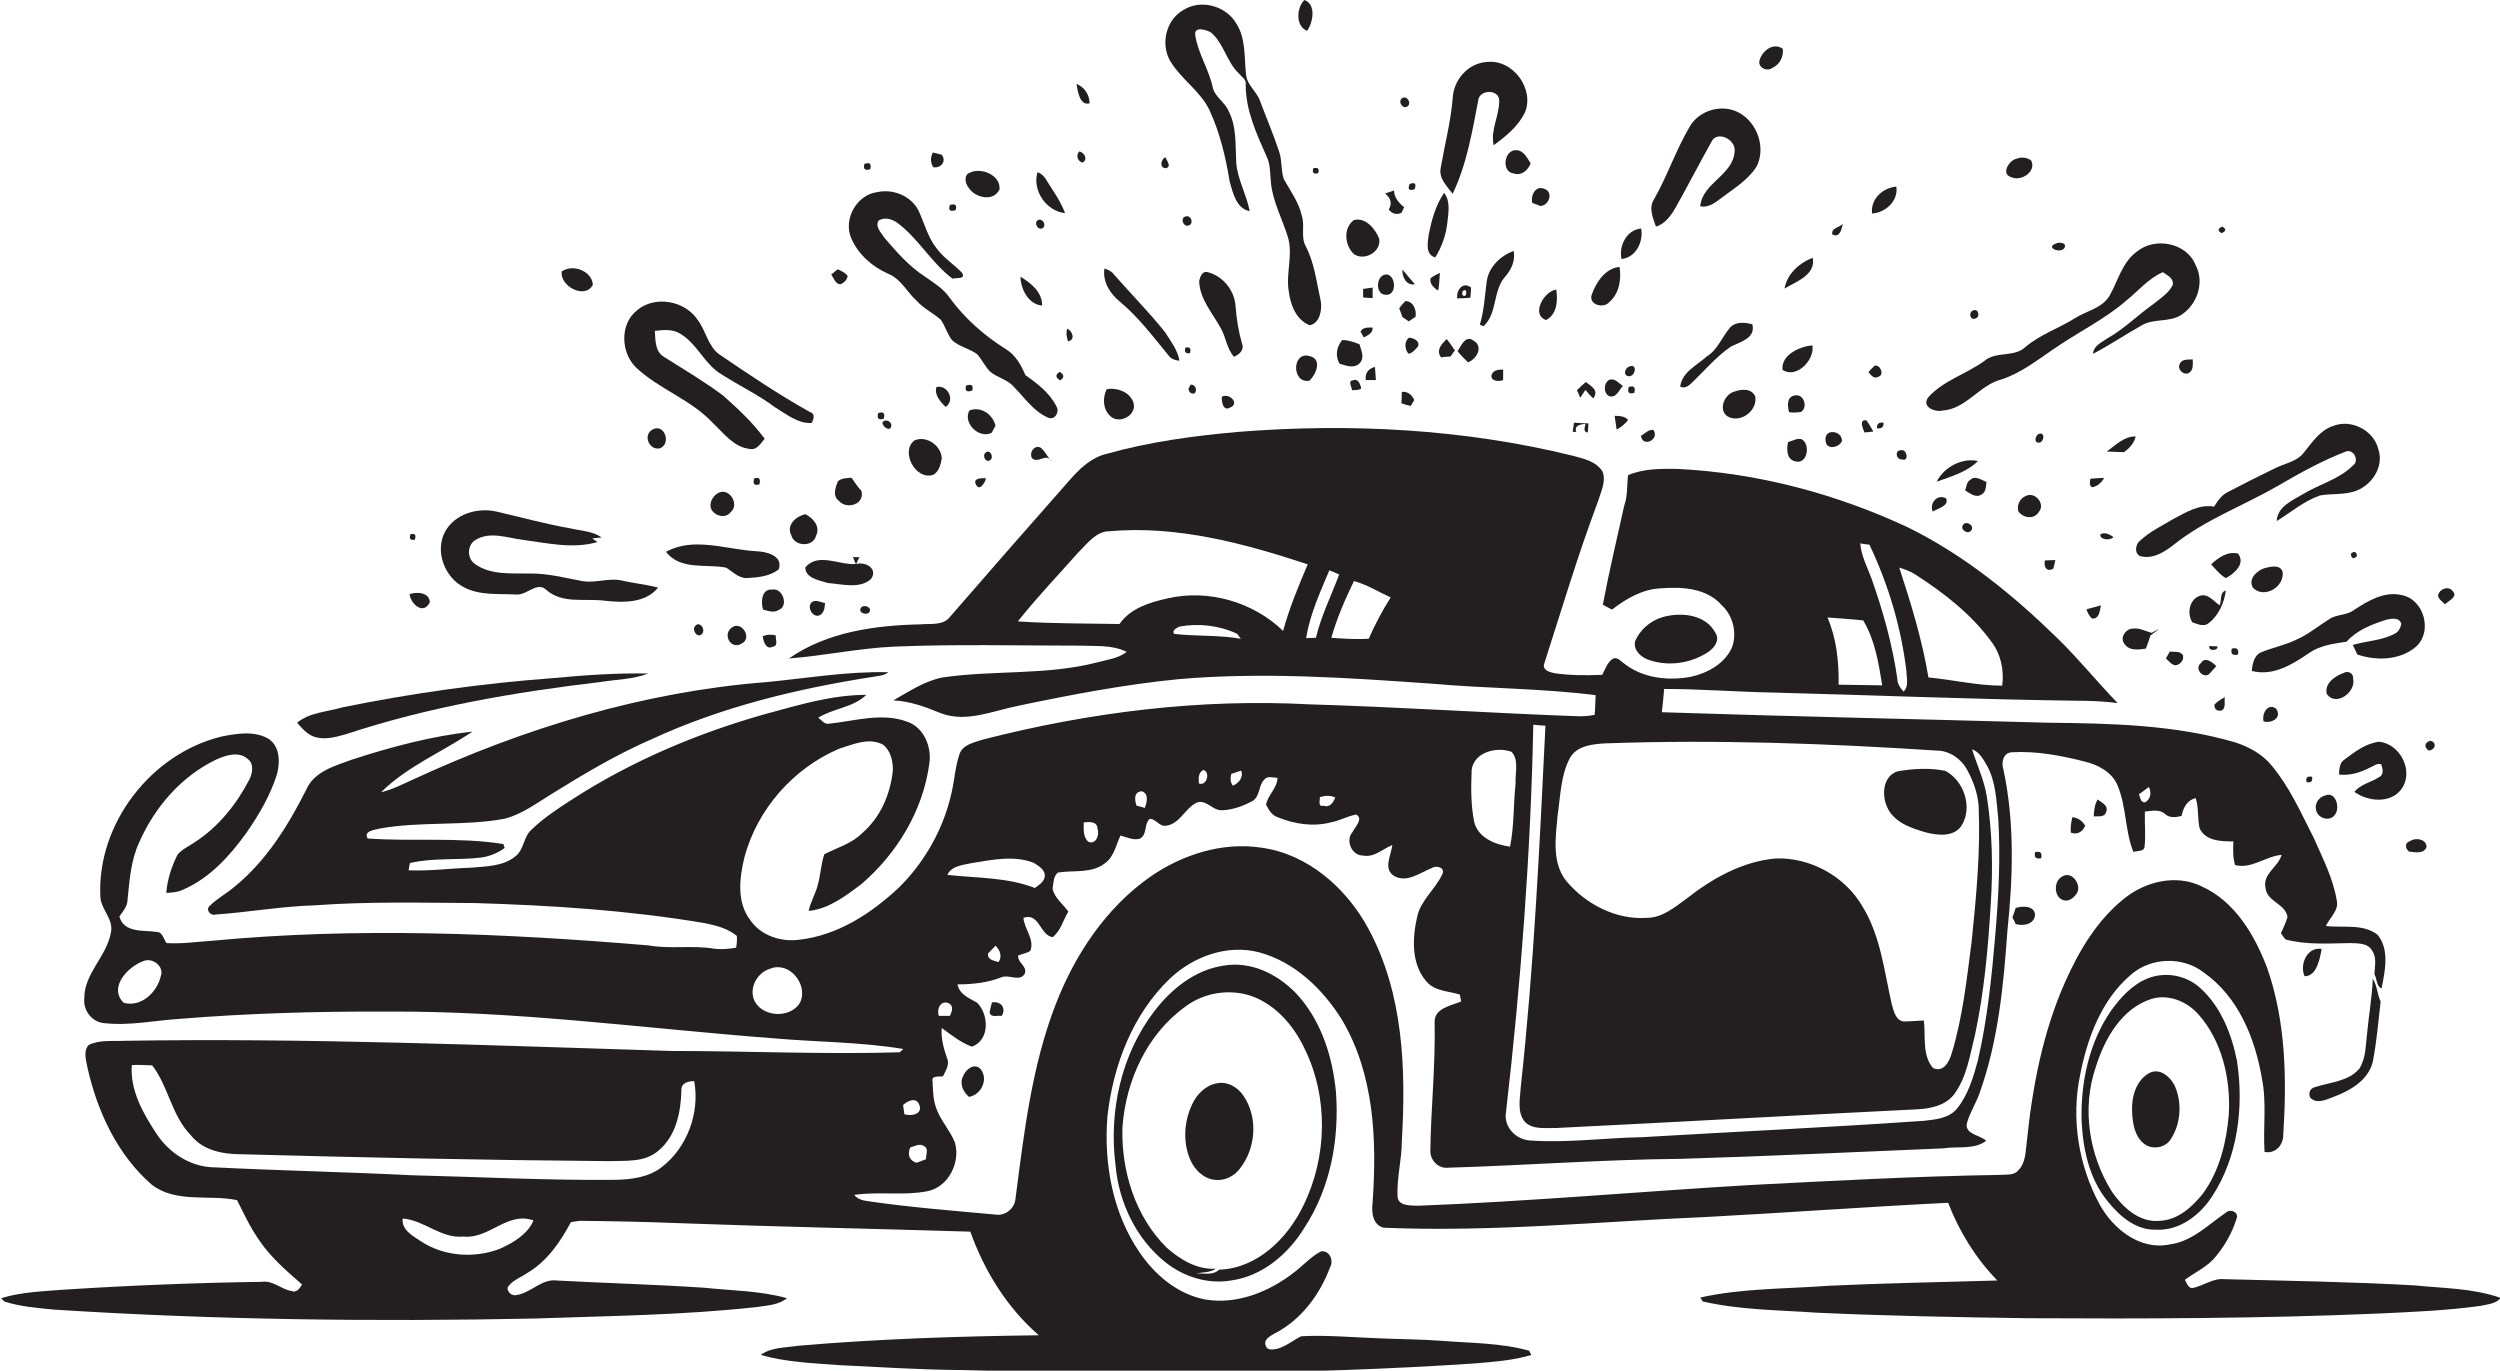 <?xml version="1.0" encoding="utf-8"?>
<!-- Generator: Adobe Illustrator 19.2.0, SVG Export Plug-In . SVG Version: 6.00 Build 0)  -->
<svg version="1.1" id="Layer_1" xmlns="http://www.w3.org/2000/svg" xmlns:xlink="http://www.w3.org/1999/xlink" x="0px" y="0px"
	 viewBox="0 0 762.4 418" enable-background="new 0 0 762.4 418" xml:space="preserve">
<g>
	<path fill="#231F20" d="M398.6,9.4c1.9-2.6,2.8-8.1-0.8-9.4C395.4,2.3,395,8,398.6,9.4z"/>
	<path fill="#231F20" d="M368.8,33.5c3.2,6.9,5,14.4,6.2,21.9c1,3.4,2,8.2,6.1,9c-0.9-5-3.7-9.6-4.1-14.8c-0.3-5.3,0.2-11-2.4-15.9
		c-1.2-2.7-4.2-4.2-4.8-7.2c-1.2-5.5-4.5-10.3-5.3-15.8c-0.4-2.8,3.4-1.6,4.8-0.8c3.9,3.3,4.8,9,8.5,12.5c0.8,1,2.3,1.8,2.1,3.3
		c-0.1,7.8,3.3,15.1,6.4,22.1c1.2,2.5,1,5.4,1.3,8.1c0.6,5.6,3.3,10.6,5,15.9c1.9,5.5-0.5,11.3,0.4,16.9c0.5,4.2,2.2,8.8,6.4,10.5
		c3.1-0.6,3.8-4.7,3.4-7.3c-1.3-5.7-1.9-11.6-4.6-16.8c-1.6-2.9-0.2-6.3-1.2-9.3c-0.9-4.1-3.5-7.6-5.5-11.2
		c-0.9-2.7-0.5-5.7-1.4-8.3c-1.7-5.2-3.9-10.3-5.8-15.4c-1-3-4-4.9-4.3-8.1c-0.6-5.2,0-10.9-2.9-15.5c-3.1-5.5-10.9-7.7-16.3-4.2
		c-5.2,3-6.9,10.2-4,15.4C360.1,24.1,366,27.7,368.8,33.5z"/>
	<path fill="#231F20" d="M540.5,20.7c2.3-1,3.4-3.4,3.2-5.8c-3-2.2-6.6,0.8-7.2,3.9C536.4,20.8,538.9,21.9,540.5,20.7z"/>
	<path fill="#231F20" d="M450.9,30.1c0.9-2.9,6.4-2.8,6.3,0.7c0,4.6-2.7,8.8-1.7,13.5c3.7-2.7,7.4-5.7,9.5-9.9
		c3.1-7.2-3.6-16.4-11.5-15.5c-5.8,0.3-10.3,5.5-10.5,11.2c-0.6,7.1-2.4,13.9-3.6,20.9c-0.8,3.3,1.8,5.7,3.6,8.1
		C447.4,49.9,449,39.9,450.9,30.1z"/>
	<path fill="#231F20" d="M332.3,31.5c-0.1-2.6-1.5-4.9-4-5.9C328.6,27.7,329.3,32.4,332.3,31.5z"/>
	<path fill="#231F20" d="M429.3,32.4c1.3-1.1-0.4-3.5-1.8-2.4C426.2,31.1,427.9,33.5,429.3,32.4z"/>
	<path fill="#231F20" d="M511,63.3c3.7-6.6,7.2-13.4,10.9-20c1.6-3.6,7.3-0.9,7.1,2.6c-0.2,7.5-9.8,9.7-10.5,17c2.8,0.6,5-1.5,7.1-3
		c3.6-2.7,7.6-5.2,10.1-9.1c2.9-5.8,0.2-13.5-5.5-16.5c-5.1-2.7-12-0.7-14.9,4.3c-4.2,7.1-6.8,15-10.9,22.2
		c-1.7,2.6-0.3,5.7,0.6,8.3C507.8,68.3,509.6,65.7,511,63.3z"/>
	<path fill="#231F20" d="M466.8,49.8c-1.1-1.6-2.1-3.9-4.3-4c-3.8-0.3-4.8,6.6-0.9,7.1C464,53.7,466,51.9,466.8,49.8z"/>
	<path fill="#231F20" d="M287.2,47.2c-0.7-0.2-2-0.5-2.7-0.7c-0.8,1.5-0.8,3,0.1,4.5C286.8,51.4,288.8,49.3,287.2,47.2z"/>
	<path fill="#231F20" d="M613.3,54c3,1.5,7.9-1.7,6.1-5.1c-1.3-0.9-3-1.1-4.4-0.5C612.7,48.8,610.1,53.1,613.3,54z"/>
	<path fill="#231F20" d="M355.5,51.3c2-0.4,0.2-2.4-0.1-3.4C354,48.7,353.5,51.2,355.5,51.3z"/>
	<path fill="#231F20" d="M304.8,57.8c0.5-4.4-5.7-6.9-9.1-5.1c-1.8,0.6-1.4,3.2-0.4,4.4C297.2,60.3,302.9,61.7,304.8,57.8z"/>
	<path fill="#231F20" d="M324.8,65c-1.4-3.8-3.8-7-5.9-10.4c-0.6-1-1.4-1.7-2.5-2.1C314.7,58.1,319.1,64.4,324.8,65z"/>
	<path fill="#231F20" d="M469.6,62.8c2.7,0.1,4.3-4.2,1.4-5.2c-2.7-1.2-4.3,2-3.7,4.3C467.9,62.1,469.1,62.5,469.6,62.8z"/>
	<path fill="#231F20" d="M578.3,56.9c-4.2,0.4-7.9,3.8-7.4,8.2C575,64.9,579,61.2,578.3,56.9z"/>
	<path fill="#231F20" d="M423.5,63.9c1,1.3,2.4,1.7,3.9,1c0.2-0.4,0.6-1.3,0.8-1.7c-1.6-1.3-3-2.9-3.1-5.1c-0.9,0.3-1.8,0.6-2.7,0.9
		C424,60.3,424.7,62,423.5,63.9z"/>
	<path fill="#231F20" d="M270.9,83.5c3.9,1.6,5.7,5.6,8.7,8.3c2.1,2.3,5,3.7,7.3,5.7c1.4,2,2,4.5,3.5,6.3c2.2,2,5.4,2.5,7.7,4.3
		c1.4,1.7,2.3,3.6,3.8,5.2c2.2,1.9,5.4,2.4,7.3,4.7c3.3,3.3,6,7.5,10.5,9.4c2,0.8,3.5-1.8,2.5-3.4c-2-4.1-5.8-7-9.5-9.6
		c-1.3-3.1-3-6.1-5.9-7.9c-6.6-4.1-12.6-9.4-17.2-15.7c-1.9-2.8-4.9-4.6-7.6-6.5c-4.8-3.1-8.6-7.5-12.3-11.8
		c-0.9-1.5-2.9-3.3-1.8-5.2c2-1.3,4.5-0.4,6.2,1c6.2,4.8,10.1,12,16.4,16.7c1.1-0.4,4.1,0.3,2.9-1.8c-2.5-2.6-5.6-4.5-7.8-7.5
		c-2.7-3.4-3.7-7.7-5.5-11.5c-2.3-4.5-7.8-6.7-12.6-5.6c-6.3,0.8-10.4,8.3-7.9,14.1C261.8,77.7,266.1,81.4,270.9,83.5z"/>
	<path fill="#231F20" d="M437.7,78.5c2-3.2,3.3-6.9,3.7-10.7c0.3-3,1-6.4-1-9c-2.6,3.8-3.8,8.3-4.7,12.7
		C435.4,74.1,434.6,77.6,437.7,78.5z"/>
	<path fill="#231F20" d="M291.4,64.1c0.5-1.5,0-2.1-1.7-1.6C289.1,64.1,289.7,64.6,291.4,64.1z"/>
	<path fill="#231F20" d="M316.4,67.2c-1.2,1,0.3,3.3,1.7,2.3C319.2,68.4,317.7,66.3,316.4,67.2z"/>
	<path fill="#231F20" d="M420.6,72.8c-1.2-3-4.1-6.6-7.7-5.7c-3.4,2.5-2.8,7.8,0,10.4C416.1,79.7,421.3,76.8,420.6,72.8z"/>
	<path fill="#231F20" d="M562,68.3c-1,1-3.7,1.3-3.2,3.2C561.1,72.7,561.6,69.8,562,68.3z"/>
	<path fill="#231F20" d="M500.5,69.7c-4.4,0.3-6.9,5.3-6,9.3C498.9,78.5,501.2,73.8,500.5,69.7z"/>
	<path fill="#231F20" d="M592.4,125.2c7.3-0.5,11.2-7.8,18-9.5c5.8-1.9,10.8-5.8,15.8-9.2c7.3-5.1,15.5-9,22.2-14.8
		c3.7-3,6.8-6.8,11.2-8.7c1.3,1,3.4,1.8,3,3.9c-1.3,2.6-3.8,4.1-6,5.9c-4.7,3.3-8.8,7.5-13.8,10.3c-1.8,1.3-4.4,2.3-4.5,4.8
		c5-2.6,9.7-5.8,14.7-8.6c3.7-2.3,8.4-0.9,12.1-3.2c4.9-3.1,7.3-9.9,4.5-15.2c-2.7-6.9-12.4-8.7-17.9-4.2c-4.6,3.3-5.8,9.1-8.5,13.7
		c-2.3,3.6-6.8,4.4-10.2,6.5c-5,3.2-10.7,5-15.3,8.9c-3.5,3.3-9,1.2-12.6,4.3c-5.5,4-12.4,5.9-17,11
		C585.8,124,590,125.8,592.4,125.2z"/>
	<path fill="#231F20" d="M461.6,76.5c-4,1.5-7.6,4.9-8.2,9.3c-0.6,4.4-0.8,8.9-2.1,13.2l1.1,0.5c4.3-3.9,2.8-10.8,6.6-15.1
		C460.9,82.2,462.2,79.5,461.6,76.5z"/>
	<path fill="#231F20" d="M552.8,78.6c-4.1,1.6-7.8,4.9-8.6,9.4C547.7,85.9,553.9,83.8,552.8,78.6z"/>
	<path fill="#231F20" d="M180.8,86.8c-0.3-4.2-6.2-6.4-9.5-4C170.7,87.4,178.6,91.4,180.8,86.8z"/>
	<path fill="#231F20" d="M256.4,86.7c1-0.5,1.9-1.3,2.1-2.5c-0.7-1.1-1.9-1.5-3-2.1c-0.7,0.5-1.3,1.1-2,1.6
		C254.3,84.9,254.8,86.7,256.4,86.7z"/>
	<path fill="#231F20" d="M341.4,91.9c5.7,4.7,10.1,10.6,14.8,16.3c0.8,1.2,2.1,1.7,3.5,1.8c-0.6-3.3-2.7-6-4.4-8.7
		c-4.9-6.1-10.4-11.7-15.6-17.6c-0.7-1-1.8-1.5-2.9-1.8C336.2,85.9,338.5,89.5,341.4,91.9z"/>
	<path fill="#231F20" d="M490.8,92.1c3-2.6,3.7-6.9,3.1-10.7c-4.4,0.4-7.2,4.8-8.5,8.5C484.4,93,489.1,94.2,490.8,92.1z"/>
	<path fill="#231F20" d="M378.8,104.9c-1.1-3.8-1.7-7.6-2-11.5c-0.3-4.8-3.8-9.2-8.5-10.4c-1.7-0.5-2.4,1.6-2.6,2.8
		c0.2,5.5,4.1,9.7,6.6,14.3c1.6,2.8,1.8,6.2,4,8.7C377.8,108.2,379.5,106.8,378.8,104.9z"/>
	<path fill="#231F20" d="M317.8,93.2c0.1-4.1-3.4-6.9-6.6-8.8C311.3,88.2,313.6,92.8,317.8,93.2z"/>
	<path fill="#231F20" d="M448.6,87.7c-2.4-2-4.6,0.8-4.2,3.3c1.3,0,2.7-0.1,4-0.2C448.5,90,448.6,88.5,448.6,87.7z M445.9,89.8
		l0.1-0.9C447.7,87.1,447.4,91.7,445.9,89.8z"/>
	<path fill="#231F20" d="M415.7,88.1c0,0.7,0,2,0,2.6c0.7,0.1,2.2,0.2,2.9,0.2c0-0.8,0-2.4,0-3.2C417.9,87.8,416.4,88,415.7,88.1z"
		/>
	<path fill="#231F20" d="M217.4,129c3.3,3.1,6.4,7.4,11.2,7.9c2.2,0.5,3.4-1.7,4.6-3.1c-3.6-4.9-8.1-9.1-12.6-13.1
		c-5.7-4.3-12-8-18-11.8c-2.9-1.6-2.7-5.2-2.9-8c2.6-0.3,5.5-0.6,7.8,0.9c5.2,3.1,7.4,9.4,12.6,12.4c5.3,3.4,11,6.1,16.1,9.9
		c3.5,2.1,7,5.1,11.3,4.9c0.7-1.2,1.2-2.9-0.6-3.4c-9.5-5.3-18.5-11.4-27.5-17.5c-3.5-2.5-4.1-7.2-6.6-10.5c-3.9-5.9-13-7.6-18.5-3
		c-5.4,4.2-5,13.1-0.2,17.6C201.2,118.8,210.8,121.9,217.4,129z"/>
	<path fill="#231F20" d="M534.4,98.9c-2.2-0.6-5.1-0.9-6.8,1c-2.5,2.9-3.8,6.8-7.1,8.8c-3,2.7-7.6,4.8-8.1,9.2
		c1.5,0.8,2.9-0.5,3.9-1.5c3.7-3.6,7.1-7.6,11.4-10.6C530.4,104.3,535.5,103.3,534.4,98.9z"/>
	<path fill="#231F20" d="M414.9,101.1c0.3,0.5,0.8,1.4,1,1.8c1.3-0.7,2.8-1.3,2.7-3C417.3,99.9,415.7,99.7,414.9,101.1z"/>
	<path fill="#231F20" d="M325.5,100.2c-0.5,1.3-0.2,2.6,0.2,3.9C328.1,103.6,327,101,325.5,100.2z"/>
	<path fill="#231F20" d="M447.7,110.5c2.6-1,4.8-4.8,1.7-6.6c-2.5-1.9-3.8,1.6-4.9,3.2C445.4,108.3,446.6,109.4,447.7,110.5z"/>
	<path fill="#231F20" d="M552.7,105.3c-3.9,0.4-9.6,2.9-9.1,7.5C547.8,115.6,553.5,109.8,552.7,105.3z"/>
	<path fill="#231F20" d="M419.6,115.9c-0.1-1.3-0.2-2.7-0.3-4c-2,0.5-3.1,1.9-2.8,4C417.6,115.9,418.6,115.9,419.6,115.9z"/>
	<path fill="#231F20" d="M496.8,111.8c-1.2,0.4-1.9,2.6-0.3,2.9C498.7,115.2,499.6,110.6,496.8,111.8z"/>
	<path fill="#231F20" d="M458.4,115.9c0-0.8,0-2.4,0-3.2c-1.3,0-2.9,0.1-3.5,1.5C454.3,116.2,457.1,116.5,458.4,115.9z"/>
	<path fill="#231F20" d="M323.3,116c1.3-0.8,1.3-1.7-0.1-2.6C321.8,114.2,321.8,115.1,323.3,116z"/>
	<path fill="#231F20" d="M412.6,116c-1.7,0.1-0.3,2.1-0.3,3c0.9-0.1,1.9,0.1,2.8-0.5C415,117.4,414.1,115.2,412.6,116z"/>
	<path fill="#231F20" d="M363.1,117.3c-0.2,0.3-0.5,1-0.7,1.3l0.4,1C365.1,121.4,365.5,117.2,363.1,117.3z"/>
	<path fill="#231F20" d="M483.5,118.9c0.7,0.9,1.5,1.8,2.4,2.6c1.8-2.5-0.6-3.7-2.3-5c-0.9,0.8-1.8,1.6-2.7,2.5
		c0.3,0.6,0.8,1.7,1,2.3C482.4,120.5,483,119.7,483.5,118.9z"/>
	<path fill="#231F20" d="M288.4,124.1c3-2.1,0.6-6.8-2.8-6.1C284.8,120.3,286.8,122.6,288.4,124.1z"/>
	<path fill="#231F20" d="M496.7,118c-0.5,1.7,0.1,2.3,1.7,1.8C498.8,118.1,498.3,117.5,496.7,118z"/>
	<path fill="#231F20" d="M337.5,118.7c-1.3,2.6-1.2,6.1,1.1,8.2c2.7,2.6,8.1-0.2,7.1-4C344.7,119.6,340.7,118.1,337.5,118.7z"/>
	<path fill="#231F20" d="M526.7,126.9c3.8,2.4,9.3-1.5,8.6-5.9c-1-2.6-4.2-2.4-6.3-1.6C526,120.1,523.9,124.8,526.7,126.9z"/>
	<path fill="#231F20" d="M372.6,121c-0.1,1.5,0.4,4.5,2.5,3.3C378.2,123.1,374.9,119.7,372.6,121z"/>
	<path fill="#231F20" d="M549.3,125.6c2.1-1.5,0.8-5.6-2-5c-2.5,0.4-2.2,3.3-1.7,5.1C546.9,125.9,548.1,125.8,549.3,125.6z"/>
	<path fill="#231F20" d="M295.6,125.2c-2,3.8,2.9,8.7,6.8,6.8c0.3-0.5,0.9-1.7,1.2-2.2C302.7,126.3,299.1,123.8,295.6,125.2z"/>
	<path fill="#231F20" d="M496.5,128.1c-1-1.3-2.6-1.2-4.1-1.3c0.2,1.4,0.4,2.8,0.6,4.2C494.4,130.3,495.5,129.3,496.5,128.1z"/>
	<path fill="#231F20" d="M271.8,130c0.3-1.5-2-2.5-2.7-1.1C269.1,130.1,271.4,131.8,271.8,130z"/>
	<path fill="#231F20" d="M571.3,131.6c-0.7-1.2-1.3-2.3-2.1-3.4c-2.4-0.4-1.1,2.5-0.6,3.7C569.2,131.8,570.6,131.7,571.3,131.6z"/>
	<path fill="#231F20" d="M652.6,164.9c-1.4,1.1-1.8,3.9,0.1,4.7c3.8,1,7.3-1.2,10.1-3.4c9.6-7.7,21.2-11.9,31.8-18
		c6.7-3.9,13.5-7.7,20.8-10.5c2.3-0.9,4.3,2.8,2.1,4.3c-4.2,4.2-10.3,5.7-15.2,8.7c-3.2,1.9-7.8,3.8-8,8.2c4.4-2.7,8.3-6.1,13.2-7.8
		c3.3-0.6,6.8-0.2,10-1.1c5.4-1.4,9.7-7.4,7.8-13c-1.4-5.8-8.3-9.3-13.8-7.1c-4,1.3-6.4,5-8.9,8.1c-2.2,2.9-6,3.3-9,4.9
		c-4.8,2.3-9.5,4.7-14.1,7.1c-2,0.9-3.2,2.8-4.3,4.5c-4.5-0.8-8.5,1.7-12.3,3.7C659.4,160.3,655.6,162.1,652.6,164.9z"/>
	<path fill="#231F20" d="M198.8,131.1c-2.8,1.8-0.7,6.4,2.5,5.6C204.9,135.2,202.5,128.8,198.8,131.1z"/>
	<path fill="#231F20" d="M736.5,392c-19.3-1.1-38.7-1.4-58-1.9c-3.6-0.4-6.5,2-9.8,2.7c-1.5,0.1-1.8-1.6-2.4-2.5
		c3.2-2.4,7-4,9.5-7.2c2.7-3.3,4.9-7.1,6.2-11.3c1-2.1-1.8-3.3-3.2-2c-5.4,3.7-10.3,8.8-17.1,9.7c-9,1.9-17.3-4.7-21.4-12.2
		c-6.4-11.8-8.7-26-6-39.2c2.2-11.4,6.5-23.2,15.6-30.9c6.1-5.3,15.8-5.6,22.2-0.6c10.5,7.4,15.6,20,17.7,32.3
		c1.5,7.4,0.3,14.9,0.8,22.4c3.3,0.6,5.7-2,5.7-5.2c1.1-17,0.8-34.6-4.9-50.9c-3.8-10-9.8-20.3-20-24.9c-7.8-3.8-17.2-1.5-23.7,3.8
		c-8.1,6.5-13.6,15.7-17.8,25.1c-6.9,15.4-10.1,32.2-11.8,48.9c-0.4,3-0.3,6.5-2.6,8.8c-1.4,1.7-3.8,1.2-5.8,1.4
		c-25.4,0.4-50.8,1.8-76.2,3.1c-33.7,2-67.3,5-101,6.3c-2.2-0.1-6,0.2-6.3-2.7c-0.3-5.7,1.3-11.3,1.3-17
		c1.3-21.9,0.5-45.1-10.2-64.8c-6.7-12.4-18.5-22.8-32.7-24.7c-11.8-1.8-24,2.1-33.7,8.8c-13.6,9.5-23.1,23.8-29,39.1
		c-7.3,18.9-9.6,39.1-12.2,59c-0.2,3.1-3.1,5.5-6.1,5c-13-1.2-26.1-2.2-39-4.1c-1.5-0.2-3.1-0.6-4.1-1.9c7.4-1.1,14.9,0.3,22.2-1.1
		c6.5-1.2,10.3-8.8,8.5-14.9c-1.4-3.5-4-6.3-5.4-9.7c-1.2-2.8-1.3-5.9-1.4-8.9c-0.5-2,2.2-1.3,3.2-1.6c0.8-1.7,2.1-3.6,1.2-5.5
		c-1-3-1.9-6-1.6-9.2c2.9,2.1,5.7,4.4,9.2,5.7c5.5-2,5.2-9.8,1.6-13.4c-2.4-1.4-5.4-2.5-6-5.6c4.6,0,9.2-0.5,13.5-2.2
		c2.2-0.9,5.4,1.5,7-1c0.9-2.4-2.2-3.3-2-5.6c1.2-0.5,2.6-0.7,3.7-1.4c1.4-3.5-1.8-6.6-2.1-10.1c4.9-1.7,5,5.3,8.9,5.9
		c2.5-1.9,3.2-5.2,4.8-7.8c-1.6-2.3-4.2-4.1-4.8-7c0.3-1.7,0.2-3.7,1.6-4.9c4.7-0.8,10.2,0.4,14.3-2.8c2.8-1.9,3.4-5.5,4.8-8.5
		c1.9,0.5,3.8,1.5,5.8,1c2.5-1.1,1.3-4.7,3.2-6.1c1.9,0.1,2.9,2.5,5,2.1c4.1-0.6,5.6-5.1,9-6.9c2.9-1.5,5,2.3,7.9,2.2
		c3.3-0.1,6.6-1.3,9.5-2.9c2.2-1.5,1.7-4.8,3.5-6.5c1-1.2,2.7-0.5,4-0.5c-0.1,3.2-3,5.3-3.5,8.2c0.8,1.5,1.7,3.2,3.5,3.8
		c5.1,2.1,10.8,3,16.2,1.6c2.7-0.5,5.1-1.9,7.8-2.4c2.3,1.3-0.4,3.8-1.1,5.3c-2.3,2.5-0.3,7.2,3.1,7.2c3.5,0.7,6-2,9-3.2
		c-0.3,3-2.9,7.2,0.5,9.4c3.9,2.3,8-1,11.6-2.4c1.4-0.9,4.2-0.1,3.1,2c-2.1,4.5-6.5,7.8-7.6,12.8c-1.5,6.5-1.9,14.4,2.8,19.8
		c2.5,3,6.7,2.9,10.2,4c0.1,0.5,0.3,1.6,0.4,2.1c-3,1.3-8.2,2-8.1,6.3c0.3,13-1.1,26-1.3,39c-0.2,3,2.4,5.8,5.5,5.4
		c23.6-0.7,47.2-2.5,70.9-2.7c26.7-0.8,53.4-2.1,80.1-3.2c4.3-0.7,9.3,0.5,13-2.3c-1.8-1.8-6.4-1.9-5.9-5.2c0.8-3.2,2.7-6,3.8-9.1
		c5.8-16,7.4-33.1,8.6-49.9c1.7-16.3,2.2-32.8-1.2-48.9c-0.8-2.2-0.1-5.4,2.7-5.4c7.4-0.4,14.7,1,21.9,2.8c4.2,1,8.5,3.2,10.2,7.4
		c2.7,6.4,2.2,13.7,4.8,20.2c1-0.4,3.2,0,3.4-1.5c0.4-3.6,0-7.2,0.1-10.8c2-0.2,4.4-0.8,6.1,0.7c1.4,1.3,3.4,1.1,5.1,0.6
		c0.5-2.5,1.7-4.8,4.3-5.4c1,3,0.5,6.2,1.2,9.2c1.8,3.9,6.6,4,10.3,4c-0.1,2.4-0.2,4.8,0.5,7.2c5.1,1.3,9.3-2.7,14.2-3.1
		c-1,3.7-5.9,5.8-4.9,10.1c0.4,4.2,6.2,4.8,6.7,8.9c-0.5,1.7-1.3,3.3-2,4.9c0.3,0.5,1,1.4,1.4,1.9c6.4,1.7,13.1,1.2,19.6,1.1
		c2.4,0.1,5.5-0.1,6.8,2.3c1.5,2.1,0.8,4.8,0.7,7.2c0.8,1.3,0.6,3.8,2.2,4.3c1-5.1,2.5-11.8-1.2-16.3c-4.4-3.5-10.6-2.1-15.8-2.7
		c1.2-2.6,4.1-4.8,3.3-7.9c-1.1-6.7-4.3-12.8-7-19c-3.9-7.6-7.3-15.4-12.8-22c-2.8-3.5-6.9-5.7-11.1-7.1c-18.5-5.4-37.9-5.8-57.1-6
		c-39.3-1.1-78.6-1.9-117.8-3.2c0.3-2.4,0.5-4.7,0.7-7.1c11,0,22.1,0.9,33.2,1.1c31,0.8,62,2.1,93,2.5c4,0,8.1,0.2,12.1,0.7
		c-6.3-6.5-11.9-13.5-18.4-19.8c-13.5-13.2-28.4-25.3-45.4-33.7C560,150.6,536,144.2,511.6,143c-5.1-0.1-10.4-0.1-15.1,1.9
		c-0.4,3.2-0.1,6.4-1.2,9.4c-2.2,10-4.6,20-6.5,30.1c0.9,0.5,1.8,1,2.8,1.5c4.4-3.4,9.4-6.3,15.1-6.5c6.4-0.5,13.8,0,18.3,5.1
		c3.5,3.2,4.8,8.5,3.2,12.9c-2.2,5-7.5,7.9-12.6,9c-7,1.3-14.8,0.4-20.5-4.2c-1-0.7-2.1-2.1-3.4-1.2c-1.6,1.1-2.2,3.2-3.1,4.8
		c-4.8,0.2-9.7,0.2-14.5-0.5c-1.3-0.3-3.4-0.7-3.3-2.5c5.4-16.8,10.4-33.6,16.6-50.1c0.8-2.8,2.5-5.9,1.3-8.9
		c-1.9-3.1-5.7-3.9-9-4.8c-33.3-8.2-67.9-10-102-7.3c-13.5,1.2-27.1,3-40.2,6.7c-4.7,1.1-8.2,4.5-11.3,8
		c-12.2,13.8-24.3,27.7-36.4,41.6c-2.1,2.9-6,2.1-9.1,2.4c-13.8,0.3-28.5,2.3-40.1,10.4c10.7-0.8,21.2-3.1,31.9-3.6
		c19-0.8,38-0.3,57-0.3c4.7,0.2,9.7-0.3,14.1,1.9c-2.6,2-6,2.4-9,3.2c-15.4,4-31.5,2.3-47.2,4.6c-5.5,1.1-10.2,4.3-15,7
		c5.1,0.2,9.9,2,14.5,3.9c7.9,3,16-0.8,23.8-2.3c16.2-3.4,32.5-6.5,48.9-8.1c25.7-2.2,51.4-0.4,77.1,1.4c16.6,1.5,33.4,1.4,49.9,3.5
		c-0.1,2-0.1,4-0.3,6c-1.9,0.4-3.9,0.5-5.9,0.4c-27-1-54-2.8-81-3.6c-33.5-1.8-67.1,2.4-99.5,10.7c-2.7,0.9-6.3,1.5-7.3,4.5
		c-1.3,3.8-1.5,7.8-2.4,11.7c-2.4,10.9-8.1,21.1-16,28.9c-8.5,8-18.8,14.7-30.6,16c-5.5,0.7-11.6-1.3-14.8-6
		c-4.2-5.5-3.3-12.8-1.8-19.1c3.9-14.7,15-27.3,29-33.2c4.2-1.3,9-3.5,13.3-1.2c2.3,1.8,3,4.9,3,7.7c-0.7,7.3-3.8,14.5-9.4,19.3
		c-3.2,3.2-7.6,4.4-11.5,6.4c-1,2.8-1.1,5.9-1.9,8.9c-0.6,2.9-2.3,5.5-2.9,8.4c6.1-0.6,11.2-4.5,16-8.1
		c10.9-9.3,18.9-22.5,20.8-36.8c0.8-5.1-1.6-11-6.7-12.8c-7.8-2.9-16-0.2-23.9,0.6c-1.4,0.3-2.3-1.2-3.3-1.8
		c4.6-2.9,10.7-3.1,14.7-7c-10.5,0-20.6,3.1-30.6,5.8c-21,5.9-41.3,14.5-59.6,26.4c-4.2,2.7-8.4,5.5-12,9c-2.4,2.2-2.2,6.1-4.9,8.1
		c-3.7,3-8.8,3-13.3,3.4c-6.4,0.2-12.8,1.1-19.2,0.8c0.1-0.6,0.3-1.7,0.4-2.2c7.2-1.7,14.7-0.8,21.9-1.7c2.5-0.4,5-1.4,7-2.9
		c-0.1-0.3-0.3-0.9-0.4-1.2c-13.7-2.2-27.7-0.7-41.4-1.7c-1.3-2.3,2.1-2.6,3.6-3c12.6-2.3,25.5-0.7,38.1-3c5.5-1.4,10-4.9,14.8-7.8
		c9.8-6.1,19.8-12,30.4-16.6c21.3-9.8,44.2-15.3,67.3-18.9c1.5-0.3,3.3-0.3,4.6-1.4c-12.4-0.3-24.7,1.8-37,3
		c-37.5,2.9-74,14-108.1,29.8c-3.1,1.4-6.2,3-9.6,3.8c8-7.9,18.7-12.3,27.9-18.5c-12.6,1.4-24.9,4.7-36.9,8.6
		c-5.2,1.9-11.4,3.6-13.8,9.1c-5.6,11.1-12.3,21.9-22.1,29.8c-2.4,2-5.2,3.5-7.4,5.7c-1.3,1.2,0.4,3.1,1.8,2.6
		c10.1-0.7,20-2.5,30.1-2.8c16.3-1.2,32.7-0.8,49.1-0.7c23.4,0.7,46.8,2.2,69.9,6.1c3.5,0.7,7.1,1.6,9.9,3.9c0.1,1.2,0,2.4-0.2,3.6
		c-2.3,0.4-4.6,0.6-6.8,0.3c-6.6-1.1-13.3,0.2-20-1c-44.2-3.7-88.8-5.6-133.1-1.4c-4.6,0.3-9.2,1-13.8,0.7c-0.9-1.1-1.2-3.4-3-3.4
		c-4-0.6-10,0.4-11.4-4.7c1.1-1.6,2.5-3.1,2.5-5.2c0.6-5.9,1-11.9,3.5-17.3c4.7-10.8,12.9-20.3,23.6-25.4c2.9-1.3,6.9-2.6,9.6-0.1
		c1.9,1.4,1.4,4.2,0.5,6.1c-3.9,7.6-9.5,14.6-16.8,19.3c-1.7,1.2-3.9,2.1-5.2,3.8c-1.8,3.6-3.1,7.6-3.4,11.6
		c1.7-0.1,3.4-0.2,4.9-0.9c8.3-3.5,14.5-10.4,19.6-17.5c3.8-5.5,7.2-11.3,9.2-17.6c1.1-3.8,1-8.9-2.7-11.1
		c-4.3-2.4-9.5-1.5-14.1-0.6c-21.5,5.2-38.1,26.6-37,48.9c0.2,3.9,4.2,6.9,3.2,11c-1.3,7.2-8.1,12.3-8.1,19.9
		c-0.4,3.6,2.2,7.2,5.9,7.6c7.8,0.9,15.5-0.8,23.3-1.3c20.9-1.7,41.9-2.3,62.9-2.2c39.4-0.3,78.4,5.1,117.6,8.1
		c13.3,1.2,26.8,1.1,40.1,3.3c-0.3,0.2-0.8,0.7-1.1,1c-23.2,0.7-46.4-0.4-69.6-0.4c-55.6-1.7-111.2-4-166.9-3.1
		c-3.6,0.2-7.5-0.4-10.9,1.3c-1.7,2-0.7,4.7-0.3,7c3,13.3,9.1,26.5,19.6,35.6c7.4,5.7,17.6,2.9,26,4.7c2.1,4.2,4.1,8.5,6.8,12.3
		c3.5,5.2,8.3,9.3,13,13.4c-0.6,1.1-1.7,2.7-3.2,2c-3.2-0.5-5.6-3.3-9.1-2.8c-20.2,0.3-40.3,1.1-60.4,2.4
		c-6.4,0.5-12.9,0.7-19.1,2.6c0.3,0.3,0.8,0.7,1,1c5,1.6,10.3,2,15.5,2.5c48.6,3.1,97.3,3.7,145.9,2.7c22.7-0.8,45.4-1,68-3.5
		c3.2-0.5,6.7-0.6,9.3-2.7c-8.2-2.3-16.8-2.3-25.3-3.2c-15-1-30-1.4-44.9-2.2c-4.6-0.6-7.8,3.7-12.1,4.4c-1.4,0.5-3.1-0.8-2.9-2.3
		c1.4-2.2,4-3,6-4.4c6-3.5,10.1-9.5,13.3-15.5c0.7-0.1,2-0.3,2.6-0.4c10,0.1,20,0.3,30,0.7c29.7,1.1,59.5,1.7,89.2,2.6
		c4.3,12,11.2,23.2,20.9,31.6c-24.5,0.3-49,1.1-73.4,3.2c-3.8,0.6-8.2,0.4-11.4,2.8c7.7,2.2,15.8,2.5,23.7,3.1
		c12.4,0.6,24.7,1.4,37.1,1.5c52.3,1.4,104.6,1.5,156.8-2c5.8-0.5,11.8-0.9,17.4-2.6c-0.2-0.3-0.5-0.9-0.7-1.3
		c-8.7-2.4-17.7-2.3-26.6-3c-6.6-0.5-13.3-0.5-19.9-0.8c-7.7-0.3-15.3-1-23-0.6c-2.4,1.2-4.5,3-7.2,3.8c-1.2,0.2-3.1,0.7-3.6-0.9
		c-0.8-1.9,1.4-3,2.8-3.8c8-4.1,13.7-11.8,16.8-20.1c1.2-2.1-0.1-5.2-2.7-4.9c-3.2,1.6-5.6,4.5-8.5,6.6c-7.5,5.8-17.2,9.7-26.8,8.1
		c-8.5-1.6-15.4-7.5-20.1-14.4c-8.2-12-10.9-27-9.8-41.3c1.7-15.5,7.6-31.2,19.1-42.2c7.1-6.7,17.4-10.5,27.1-8
		c10.9,2.9,19.6,11.3,25.4,20.7c9.8,16.6,10.6,36.6,9.3,55.4c-0.4,3-0.1,7,3.3,7.9c33,1.4,66-1.9,99-3.3c24.4-1.3,48.8-3.1,73.2-4.3
		c3.4,8.8,8.4,16.9,15,23.7c-17.1,0.5-34.3,0.8-51.4,1.6c-13.1,1-26.3,0.7-39.2,3.6c0.2,0.3,0.6,0.9,0.8,1.2
		c11.3,2.6,23,2.6,34.4,3.4c21.6,1,43.1,1.4,64.7,1.7c35.5,0.2,71,0.1,106.4-1.4c10.6-0.5,21.3-0.9,31.9-2.4
		c2.1-0.5,4.5-0.6,5.9-2.4C754,392.8,745.1,392.9,736.5,392z M655.3,240c0.9,1.6,0.6,3.8-1.2,4.7c-1.4,0-1.4-1.6-1.8-2.5
		C653.3,241.5,654.3,240.8,655.3,240z M584.1,175.2c8.7,5.6,17.1,12.1,23.2,20.5c2.9,3.8,3.9,8.7,3.3,13.4c-7.6,0-15-1.8-22.5-2.5
		c-1.9-11.4-5.3-22.5-8.9-33.5C580.8,173.6,582.6,174.2,584.1,175.2z M570.1,166.1c5.8,12.2,9.7,25.3,11.3,38.7c0,2,0.8,4.5-0.9,6.1
		c-1-1.1-1.9-2.4-1.9-4c-1.5-10.3-4.3-20.4-7.8-30.3c-1.3-3.6-3.2-7-3.5-10.9C567.9,165.9,569.4,166,570.1,166.1z M568.2,189.2
		c3.6,6,4.7,13,5.8,19.8c-4.4-0.1-8.9-0.1-13.3-0.2c0.1-7-0.6-14-3.4-20.5C560.9,188.6,564.6,188.8,568.2,189.2z M358,193.3
		c-0.6-1.2,0.8-1.7,1.6-2.2c5.9-1.1,12.2-0.4,17.7,2.2c0.3,0.4,0.8,1.1,1.1,1.5C371.6,193.6,364.8,194.1,358,193.3z M356,182.5
		c-5.4,1.2-11.3,3-14.6,7.8c-10.3-0.2-20.7-0.1-31-0.8c5.8-7.3,12.3-14.1,18.5-21.1c2.7-2.6,5.3-6.4,9.5-6.4
		c20.6-1.8,41,3.7,60.4,10.1c-2.8,6.6-5.6,13.3-7.5,20.3C382.1,183.5,368.4,179.6,356,182.5z M398.3,194.6c1.2-7.3,4.3-14,7.1-20.7
		c0.8,0.3,2.3,1,3,1.3c-2.4,6.4-5.5,12.6-7.1,19.3C400.5,194.5,399,194.6,398.3,194.6z M417.4,194.8c-3.8,0.2-7.6,0-11.4-0.3
		c1.7-6,4.2-11.7,6.9-17.3c4,1.1,7.5,3.3,11.2,5C421.5,186.3,419.3,190.5,417.4,194.8z M475,248.7c0.9-5.9,0.9-12.2,3.8-17.6
		c2.1-3.7,6.9-4.2,10.8-4.4c33.7-1.2,67.4,0,101,2.2c3.8,0,7.4,2.4,9.2,5.7c1.9,3.4,3.3,7.2,3.6,11.1c0.6,13.8-0.7,27.5-2.1,41.2
		c-1.5,11.5-2.7,23.1-6.1,34.3c-0.7,2.5-2.5,6-5.7,4.5c-3.4-3.9-2.2-9.7-2.8-14.5c-2.1,0.1-4.1,0.3-6.2,0.3c-2.5-0.4-3-3.3-3.6-5.3
		c-2.3-10.1-3.4-20.9-9-29.9c-5.3-9.1-15.9-14.9-26.4-14.5c-10.1,0.9-19.2,6-27.1,12.2c-3.6,2.6-7.3,5.8-12,5.9
		c-9.5,0.7-18.8-4.1-24.8-11.3C473.2,263,474.4,255.4,475,248.7z M471.3,221.3c-1.8,36.7-3.5,73.4-7.5,109.9c-0.2,3.7-1.3,8,1.3,11
		c2.5,2.4,6.3,1.7,9.4,1.8c36.7-1.8,73.4-3.9,110.1-5.7c4.1-0.2,8.5-1.1,11.2-4.4c4-5.3,4.9-12,6.5-18.3c2.8-13.1,4-26.5,4.8-39.9
		c0.7-11,0.5-22-1.2-32.8c-0.8-5-3-9.6-4.5-14.4c2.2,0.8,3.4,3,4.5,4.9c2.8,5,2.9,10.8,3.5,16.4c0.7,11.7,0.1,23.4-0.9,35.1
		c-1.1,12.9-2.4,25.8-5.3,38.4c-1.4,5.2-3,10.6-6.4,14.8c-2.5,3-6.6,3.3-10.1,3.7c-28.6,2-57.3,3.3-86,5c-11.4,0.2-22.7,1.8-34.1,1
		c-4.5-0.3-8.2-4.3-7.3-8.9c4.5-39.1,7.5-78.5,8.3-117.9C468.4,221.1,470.3,221.3,471.3,221.3z M448.8,234.7
		c0.8-5.4,7.7-7.1,12.2-5.4c2.3,2.6,1,6.4,1.2,9.6c-0.7,6.4-0.4,12.9-1.7,19.3c-4.4-0.6-9.6-2.6-10.9-7.4
		C448.5,245.5,448.6,240.1,448.8,234.7z M402.5,243.1c1.6-0.5,3.2-0.6,4.7,0.1c-0.6,1.5-1.6,3.2-3.6,2.5
		C401.8,246.2,402.6,243.9,402.5,243.1z M375.5,236c1-0.3,2-0.7,3-1c0.8,2-0.7,3.8-2.5,4.6C375.1,238.5,375.2,237.3,375.5,236z
		 M367,234.8c2.2,0.7,1,5.1-1.4,4.1C365.5,237.3,365.4,235.6,367,234.8z M348.2,241.3c2.2,0.7,1.6,3.4,0.9,5.1
		c-0.8-0.3-1.7-0.5-2.5-0.7C346,243.9,345.7,241.5,348.2,241.3z M334.7,252.8c0.7,1.8-0.5,4.9-2.8,3.9c-1.7-1.5-1.4-3.9-1.4-5.9
		C332,250.6,334.7,250.4,334.7,252.8z M304.5,293.4c-1.4-0.5-3.4-0.6-3.2-2.6c0.8-0.8,1.5-1.6,2.3-2.4
		C305,289.8,305.7,291.7,304.5,293.4z M296.4,263.2c6.2-1,12.8-2.4,18.8-0.1c1.6,1,4,2.4,3.3,4.7c-0.5,1.4-1.8,2.2-2.9,3
		c-8.5-3.3-17.7-3-26.7-4C290.2,264,293.7,263.8,296.4,263.2z M289.2,305.9c1.8,0.8,1.1,2.6,0.5,3.9c-0.9,0-2.6,0-3.4,0
		C285.6,307.9,286.7,305,289.2,305.9z M49,297.8c-1.1,4.8-6,9.5-11.3,8c-4.7-4.7,1.3-11,6-12.7C46.5,291.9,50.2,294.7,49,297.8z
		 M244.1,305.5c-2.8,5.4-12.3,4.8-14.3-1c-1.2-3.8,1.4-8,5.1-9.1C240.7,293.1,246.4,300.1,244.1,305.5z M281.9,349.6
		c1.4,0.7,0.4,2.7,0.5,3.9c-1,0.4-2,0.8-2.9,1.1c-2.3-0.7-2.8-2.6-1.9-4.7C279,349.6,280.5,348.5,281.9,349.6z M280.3,336.8
		c1.3,3-2.4,3.7-4.5,3c-0.1-0.7-0.3-2.1-0.4-2.8C276.8,335.7,279.3,334.5,280.3,336.8z M152.5,380.8c-7.7,3-16.9,2.4-23.9-2.1
		c-2.5-1.7-6.2-3.5-5.8-7.1c6.6,0.5,11.7,6.2,18.6,5.5c7.8,0.8,13.4-7.8,21.3-4.9C160.9,376.4,156.5,379,152.5,380.8z M201.7,356
		c-4,3.1-9.3,3.7-14.2,3.8c-20.7,0.2-41.3-0.9-62-1.4c-19.9-1-39.9-1.4-59.9-2.4c-7.3,0-14-4.3-17.9-10.3
		c-4.1-6.2-8.1-13.3-7.5-20.9c2.1-0.1,4.1,0,6.2,0.1c5,6.4,5.9,15.3,11.8,21.3c3.6,4.6,9.7,5.8,15.3,5.8c37.3,1,74.7,1.8,112.1,2.1
		c5.1-0.2,11,0.5,15.2-3.2c5.4-4.5,6.8-11.7,7-18.3c-0.2-2.3,2-2.9,3.9-2.9C213.5,339.4,209.5,350.1,201.7,356z"/>
	<path fill="#231F20" d="M504.2,131.1c-1.5-0.2-2.6,1.2-3.8,1.8C501,136.7,506.3,133.9,504.2,131.1z"/>
	<path fill="#231F20" d="M561.7,134.6c0.2-2.1-2.1-3.4-4-2.6c-1.3,0.8-1.1,2.3-0.7,3.5C558.2,137.1,560.9,136.2,561.7,134.6z"/>
	<path fill="#231F20" d="M651.3,133.1c-3.5-0.1-6.2,2.7-8.8,4.6c1.7,0.1,3.4,0.1,5.2,0.2C649.4,136.7,650.8,135.2,651.3,133.1z"/>
	<path fill="#231F20" d="M278.9,134.3c-4.4,3.2,0.2,12.3,5.7,10.5c1.8-1,2.3-3.2,2.6-5C287.1,135.9,282.5,132.7,278.9,134.3z"/>
	<path fill="#231F20" d="M547.5,140.7c3.7,1.1,4.8-5.4,1.8-6.8c-1.4-0.3-2.7,0.6-4,0.9C544.8,137,544.8,140.1,547.5,140.7z"/>
	<path fill="#231F20" d="M302,140.3c1.2-0.9-0.1-3.4-1.4-2.3C299.4,138.9,300.6,141.3,302,140.3z"/>
	<path fill="#231F20" d="M590.6,146.9c4.4-1.6,9.2-2.9,12.6-6.3C598.3,139.5,592.8,142.5,590.6,146.9z"/>
	<path fill="#231F20" d="M641.7,145.8c-1.4-0.1-2.8,0.1-4.2,0.2c-0.2,0.9-0.4,1.9,0.4,2.6C639.6,148.4,640.8,147.2,641.7,145.8z"/>
	<path fill="#231F20" d="M297.7,147.9c1.1,2,2.7-0.8,3-2C299.5,145.7,296.4,145.8,297.7,147.9z"/>
	<path fill="#231F20" d="M604.3,150.8c1.4-0.8,1.3-2.4,1.5-3.8c-1.5-0.6-3.5-2.1-4.9-0.7c-1.2,0.7-1.2,2.1-1.6,3.3
		C600.8,150.4,602.5,152,604.3,150.8z"/>
	<path fill="#231F20" d="M222.8,156.2c2.7-2.1,0-7.1-3.2-6.1c-2.2,0.7-3.9,3.8-2.3,5.8C218.7,157.6,221.5,158,222.8,156.2z"/>
	<path fill="#231F20" d="M617.9,151.2c-1.9,0.7-2.9,2.8-2.4,4.7c1.4,2.1,4.8,2.6,6.2,0.3C623.9,153.8,620.7,149.9,617.9,151.2z"/>
	<path fill="#231F20" d="M589.4,156c1.4-0.9,5.1-1.7,4.1-4C590.8,150.5,588.3,153.5,589.4,156z"/>
	<path fill="#231F20" d="M141.5,179.1c4.9,2.6,10.7,1.9,16,2.2c3.1,0.3,6.2-4,9-1.5c4.9,4.5,12,2.6,17.9,3.4
		c5.6,0.6,12.4,0.8,16.3-4c-3.7-1-7.5-1.3-11.2-2.2c-4-0.8-8,0.9-12,0.2c-5.3-1-10.6-2.4-16.1-2.3c-5.5-0.1-11.7,0.5-16.4-2.8
		c-2.7-1.7-2.6-6,0.1-7.5c4.4-2.6,9.5-0.6,14.1,0c7.6,1,15.5,2.9,23,0.7c-0.4-0.3-1.2-0.8-1.6-1.1c0.7-0.1,2.2-0.2,2.9-0.3
		c-2.9-2-6.4-2-9.7-2.8c-7.4-1.3-14.7-3.3-22-5c-5.9-1.5-13.1,0.5-16.1,6.1C132.5,168.2,135.7,176.2,141.5,179.1z"/>
	<path fill="#231F20" d="M245.6,156.8c-2.8,0.6-5.9,3.3-4.3,6.4c0.9,3.5,6.7,3.8,7.6,0.1C250.2,160.5,248,158,245.6,156.8z"/>
	<path fill="#231F20" d="M601.2,161.7c1-1.4-1.5-3-2.5-1.7C597.5,161.5,600.2,163.2,601.2,161.7z"/>
	<path fill="#231F20" d="M126.5,164.6c0.5-1.5,0-2-1.3-1.7C124.7,164.3,125.1,164.8,126.5,164.6z"/>
	<path fill="#231F20" d="M230.6,168.1c-9.1-0.5-19.1-4.5-27.5,0.2c4.5,5.7,12.1,3.6,18.3,4.8c2,1.2,3.8,3.2,6.3,3.2
		c3.4-0.2,7.1-0.5,9.8-2.7C238.9,169.4,233.6,168.2,230.6,168.1z"/>
	<path fill="#231F20" d="M682.5,168.8c-3.3-0.7-5.9,1.2-8.2,3.3c1.4,1.5,2.7,3.2,4.5,4.2C681.4,174.9,684.9,171.9,682.5,168.8z"/>
	<path fill="#231F20" d="M252.5,177.8c4.2,0.3,9.6,1.9,13.1-1.2c2.3-3.2-1.7-5.4-4.5-4.6c0.2-0.5,0.7-1.6,1-2.1h-2
		c0.2,0.5,0.7,1.6,0.9,2.1c-5.1,0.4-11.4-3.6-15.4,1C245.5,176.3,249.9,177,252.5,177.8z"/>
	<path fill="#231F20" d="M696.1,174.3c-0.8-2.2-3.6-1.5-5.3-1.1c-2.5,0.7-5.4,3.4-3.7,6.1C690.6,182.7,696.8,178.9,696.1,174.3z"/>
	<path fill="#231F20" d="M745.6,184.3c1-1,4.1-2.3,2.4-4c-1.1-1.6-3.4-0.9-4.2,0.5C742.8,182.3,744.8,183.3,745.6,184.3z"/>
	<path fill="#231F20" d="M235.5,179.8c-3.3-0.3-3.5,3.9-2.8,6.1c1.6,0.4,3.3,1.1,4.8,0.1C240.6,184.8,238.7,179.2,235.5,179.8z"/>
	<path fill="#231F20" d="M676.9,184.6c-1.9-1.3-3.7-3.9-6.3-2.8c-3,1.2-3.7,5.4-2,8c1.6,0.5,3.5,1.5,5,0.2c3-2.3,4.7-6.2,5.2-9.9
		C676.8,180.6,677.6,183.2,676.9,184.6z"/>
	<path fill="#231F20" d="M710.5,188.7c-3.5,2.2-6.7,4.9-10.5,6.5c-3.3,1.6-7,2.3-10.4,3.7c-2.2,0.9-2.7,3.6-2.9,5.7
		c6.4,1.7,12.3-1.9,17.4-5.4c3.4-2.4,7.5-2.9,11.5-3.5c3.1-3.5,7.7-5.3,12.1-6.7c1.6-0.4,4.1-0.8,4.6,1.3c-0.3,1.3-0.9,2.5-2.1,3
		c-3.9,2.1-8.5,2.1-12.7,3.4c0.5,1,0.9,1.9,1.4,2.9c5.8,2,13.2,1.8,18-2.5c5-4.6,2.3-14.3-4.4-15.6c-5.3-1.3-10.3,1.7-14.6,4.5
		C715.7,187.7,712.7,187.3,710.5,188.7z"/>
	<path fill="#231F20" d="M250.2,187.5c1.2-0.8,1.3-2.3,1.4-3.6c-1.3-0.2-2.9-1.2-4.1-0.2C245.9,185.3,248.1,188.8,250.2,187.5z"/>
	<path fill="#231F20" d="M520.7,199c1.9-1.2,3.9-3.6,2.5-5.9c-3-5.8-10.6-6.5-16.2-4.9c-3.7,1.1-7,3.9-8.4,7.5
		c-0.5,2.7,2,4.9,4.4,5.6C508.8,203.3,515.5,202.3,520.7,199z"/>
	<path fill="#231F20" d="M212,190.9c-1.1,1.2,0.6,3.8,2,2.5C215.4,192.1,213.4,189.2,212,190.9z"/>
	<path fill="#231F20" d="M223,191.5c-2.7,2.2,0,6.7,3.1,4.8C229.7,194.7,226,188.9,223,191.5z"/>
	<path fill="#231F20" d="M654.4,197.8c0.5-1.3,1-2.6,1.4-4c0.9-0.7,1.8-1.3,2.7-2.1c-0.6,0.3-1.7,1-2.3,1.3
		c-1.9-0.5-3.8-1.6-5.8-1.3c-2.1,0-4.1,2.8-2.5,4.7C649.4,198.6,652.3,198.1,654.4,197.8z"/>
	<path fill="#231F20" d="M232.6,194c0.2,1.6,1,4.3,3.1,3.2c1.8-0.2,0.7-2.4,0.9-3.4C235.3,193.4,233.9,193.5,232.6,194z"/>
	<path fill="#231F20" d="M95.6,224.6c3.3,1.2,6.7,0.2,9.9-0.7c25.1-8.3,51.3-12.8,77.5-15.9c4.9-0.8,10-0.8,14.7-2.6
		c-9.7-0.2-19.4,0.5-29.1,1.4c-21.5,1.6-43,4.6-64.1,8.9c-4.7,1.4-10,1.5-13.9,4.7C92,222,93.5,223.8,95.6,224.6z"/>
	<path fill="#231F20" d="M717.6,206.9c0.2-1.5-1.6-2.5-2.8-1.7c-2.7,0.9-6.1,3.3-5.2,6.5C712.5,215.6,718.6,211,717.6,206.9z"/>
	<path fill="#231F20" d="M675.3,214.9c0,1.4,0.7,2,2.1,1.8c1.6-0.7,0.8-2.8,1.1-4.1C677.4,213.2,676.2,213.9,675.3,214.9z"/>
	<path fill="#231F20" d="M725.5,237c-2.4,1.6-5.6,2.1-7.5,4.5c4.2,3,11,3.6,14.3-0.8c4-5.4-0.3-13.9-6.8-14.5c-4,0.5-7.3,3-10.5,5.4
		c-1.6,1-1.6,3-1.7,4.6c3.3,0.4,6.5-0.6,9.4-2.1c1.1-0.4,2.2-1.5,3.5-1C726.6,234.4,727.1,236.3,725.5,237z"/>
	<path fill="#231F20" d="M587.5,253.9c3.6,0.9,8.6,1.4,10.8-2.3c3.3-5.5,0.6-13.5-5-16.5c-4.7-1-9.8-0.7-14.5,0.1
		c-4.5,1.3-5,7-3.4,10.7C577.4,250.8,582.9,252.6,587.5,253.9z"/>
	<path fill="#231F20" d="M638.5,249c1.3-0.2,3.3,0.4,3.8-1.4c0.8-2-1.4-2.8-2.6-3.8C638.8,245.3,638.6,247.1,638.5,249z"/>
	<path fill="#231F20" d="M635.9,251.8c-0.9-1.5-2.2-2.4-3.9-2.6c-0.4,1.5-0.6,3.1-0.5,4.7C633.5,254.7,635.2,253.6,635.9,251.8z"/>
	<path fill="#231F20" d="M708,289.4c-4.4-0.8-6.8,4.8-5.2,8.3C706.5,297.8,707.5,292.3,708,289.4z"/>
	<path fill="#231F20" d="M373,294.5c-8.6,1.3-15.8,7.1-21,13.9c-10.1,13.2-13.9,30.6-11.8,47c1,11.3,6.3,22.5,15.3,29.6
		c5.5,4.4,12.9,6.7,19.9,5.5c9.6-1.3,17.5-8.1,22.4-16.1c8-12.2,10.7-27.2,9.6-41.5c-1-10.3-4.2-20.7-11-28.7
		C390.6,297.5,381.9,292.9,373,294.5z M397.4,367.8c-4.8,9.9-14,19-25.6,19.4c-1.9,1.8-4.6,1.1-7,1.1c2-0.3,4.2-0.2,6-1.4
		c-5.7,0.4-10.9-2.8-15-6.4c-9.6-9.5-13.9-23.4-13.5-36.7c1-14.2,7.5-28.5,19.3-36.9c5.6-4.2,13.3-5.4,19.9-3.2
		c7.4,2.6,12.9,8.9,16.2,15.8C405.2,334.5,404.8,352.9,397.4,367.8z"/>
	<path fill="#231F20" d="M671.1,301.4c-4.3-4-10.8-5.2-16.2-3c-4.7,1.9-8.2,5.8-11.1,9.8c-6.7,9.7-9.3,21.8-9,33.5
		c0.4,8.7,2.3,17.8,8,24.7c3.6,4.5,8.6,8.8,14.7,8.6c7.2,0.4,13.5-4.5,17.2-10.3c7.8-12,9.6-27.2,7.5-41.1
		C680.6,315.5,677.4,307.2,671.1,301.4z M679.7,339.8c-0.7,8.5-2.8,17.2-7.9,24.2c-3.3,4.1-7.7,8.1-13.2,8.3
		c-6.2,0.6-11.2-4.1-14.5-8.8c-7-11.1-9.3-25.4-5-38c2.7-8.7,7.9-18,17.1-20.9c5.2-1.5,10.7,0.8,14.2,4.7
		C677.6,317.4,680.3,328.9,679.7,339.8z"/>
	<path fill="#231F20" d="M711.4,334.6c5.1-1.9,10.8-5,12.2-10.8c1.2-6.1,1.7-12.3,2.4-18.4c-1.1-2.2-1-4.8-2.4-6.9
		c-0.2,5.5-1.2,10.9-1.7,16.4c-0.5,3.7-0.3,7.7-2.4,11c-3.3,3.9-8.8,4.1-13.4,5.6c-1.6,0.3-2.2,1.8-1.6,3.2
		C706.4,336.8,709.3,335.4,711.4,334.6z"/>
	<path fill="#231F20" d="M293.8,328c-1.3,2.3-0.2,4.9,1.7,6.5c3.7-0.6,6-5.3,3.6-8.4C297.3,324,294.6,326,293.8,328z"/>
	<path fill="#231F20" d="M655.7,327.1c-4.2,2.1-5.7,7.3-5.5,11.7c0.1,3.9,0.9,8.8,4.8,10.7c2.5,1,5.6,0.2,7-2.1
		c3.1-4.7,3.5-11.2,1.2-16.3C661.9,328.5,658.9,325.7,655.7,327.1z"/>
	<path fill="#231F20" d="M370.9,330.4c-3.4,0.7-6,3.4-7.4,6.5c-2.4,5.1-2.8,11.3-0.6,16.6c1.3,3.1,4,5.9,7.5,6.3
		c2.9,0.4,5.9-1,7.7-3.4c4.9-6.2,5.6-15.5,1.2-22.1C377.6,331.6,374.2,329.6,370.9,330.4z"/>
	<path fill="#231F20" d="M431.4,57.7c0.6-1.7,0.1-2.2-1.5-1.6C429.2,57.7,429.7,58.3,431.4,57.7z"/>
	<path fill="#231F20" d="M490.8,115.8c-1.8,1-1.9,4-0.1,5c2.2,0.7,3-1.8,4.2-3.1C493.6,116.8,492.5,115.3,490.8,115.8z"/>
	<path fill="#231F20" d="M267.8,126c-0.4,1.6,0.1,2.2,1.7,1.7C270,126,269.4,125.4,267.8,126z"/>
	<path fill="#231F20" d="M255.5,146.8c-0.7,1.9-1.7,4.4,0.3,5.9c2.3,2.8,8,1.2,6.9-3c-1.1-1.2-2.1-2.6-3-4
		C258.1,145.8,256.6,145.8,255.5,146.8z"/>
	<path fill="#231F20" d="M703.4,238.5c1.4,0.3,1.9-0.3,1.7-1.6C703.6,236.6,703.1,237.1,703.4,238.5z"/>
	<path fill="#231F20" d="M622.5,261.7c0.3-1.7-0.3-2.2-1.9-1.8C620.3,261.5,620.9,262.1,622.5,261.7z"/>
	<path fill="#231F20" d="M330.1,49.6c1.8-0.9,0.6-3.2-1-3.4C328,47.5,328.7,49.2,330.1,49.6z"/>
	<path fill="#231F20" d="M265.4,51.6c0.4-1.7-0.2-2.2-1.8-1.6C263.2,51.6,263.8,52.1,265.4,51.6z"/>
	<path fill="#231F20" d="M402,52.8c0.4-1.4-0.1-1.8-1.5-1.5C400.1,52.7,400.6,53.2,402,52.8z"/>
	<path fill="#231F20" d="M362.4,68.8c1.8-0.5,0.9-3.3-0.8-2.8C359.8,66.4,360.8,69.2,362.4,68.8z"/>
	<path fill="#231F20" d="M677.5,71.1c1.4-0.6,1.5-1.3,0.2-2C676.3,69.7,676.2,70.4,677.5,71.1z"/>
	<path fill="#231F20" d="M629.5,75.7c1.1-1.7-1.7-2-2.6-1.4C623.7,75.5,628.3,77.4,629.5,75.7z"/>
	<path fill="#231F20" d="M431.5,86.7c-1.3-1.5-2.6-3-3.8-4.5C427.5,84.4,428.9,87.2,431.5,86.7z"/>
	<path fill="#231F20" d="M422.5,89.9c3.5,0.4,3.3-5.7,0.5-6.2C419.6,83.5,419.2,89.8,422.5,89.9z"/>
	<path fill="#231F20" d="M438.6,88.6c0.3-1.8,0.4-3.6,0.5-5.4c-1,0.5-2,1-2.8,1.6C435.8,86.4,437.3,87.9,438.6,88.6z"/>
	<path fill="#231F20" d="M471.5,97.6c3.4-1.8,3.6-6,3.1-9.3C470.8,88.8,466.8,96,471.5,97.6z"/>
	<path fill="#231F20" d="M428.6,91.8c-0.7,0.7-1.3,1.4-1.9,2.2c0.3,0.9,0.7,1.8,1,2.7c0.5,0.3,1.4,1,1.9,1.3
		c0.5-0.3,1.6-1.1,2.1-1.4C432,94.4,431,91.9,428.6,91.8z"/>
	<path fill="#231F20" d="M602.5,97.1c1.5-0.5,0.8-3.2-0.8-2.4C600.2,95.2,600.8,97.9,602.5,97.1z"/>
	<path fill="#231F20" d="M429.6,107.9c1.2-0.3,2-1.3,2.8-2.2c0.8-1.7-1.4-2.7-2.7-2.7C428.2,104,428.3,106.7,429.6,107.9z"/>
	<path fill="#231F20" d="M442.4,108.7c0.3-0.5,0.9-1.4,1.3-1.8c-0.8-1.2-1.6-2.4-2.5-3.5c-1.6,1.5-3.4,3.5-1.7,5.6
		C440.2,108.8,441.6,108.8,442.4,108.7z"/>
	<path fill="#231F20" d="M414.6,110.8c1.7-1.7,0.5-3.9,0-5.8c-1.7-0.7-3.5-1.3-5.3-1.3c-1.7,2.1-2.2,4.8-0.8,7.2
		C410.5,111.5,412.9,112.5,414.6,110.8z"/>
	<path fill="#231F20" d="M362.9,107.7c0.4-1.4,0-2-1.4-1.7C361.1,107.3,361.5,107.9,362.9,107.7z"/>
	<path fill="#231F20" d="M399.4,108.6c-5.5-1.6-5.5,8.5-0.1,7.5C401.4,114.2,403.3,109.5,399.4,108.6z"/>
	<path fill="#231F20" d="M667.4,113.8c1.6-0.8,1.3-2.7,1.3-4.2c-1.5,0.1-3.4-0.2-4,1.5C663.9,112.6,665.9,114.5,667.4,113.8z"/>
	<path fill="#231F20" d="M572.8,114.9c2-0.5,0.6-3.8-1.1-3.4c-0.7,0.7-1.3,1.3-1.9,2C570.6,114.4,571.5,115.7,572.8,114.9z"/>
	<path fill="#231F20" d="M294.6,117.6c-0.4,1.6,0.2,2.1,1.9,1.5C296.9,117.5,296.3,117,294.6,117.6z"/>
	<path fill="#231F20" d="M427.5,119.5c0,0.9-0.1,2.6-0.1,3.5c0.9,0.3,1.8,0.6,2.8,0.8c0.3-0.4,0.8-1.3,1.1-1.8
		C430.6,120.5,429.4,119.3,427.5,119.5z"/>
	<path fill="#231F20" d="M483.5,129.2c-0.1,1-0.9,2.5,0.7,2.7c0.1-0.7,0.2-2.1,0.2-2.8c-1.5,0-3-0.1-4.4-0.2
		c-0.1,0.7-0.3,2.1-0.4,2.8l1.1,0C480,129.7,481.9,129.5,483.5,129.2z"/>
	<path fill="#231F20" d="M572.4,130.6c1.4,0.2,2.1-0.3,2-1.7C573,128.7,572.3,129.3,572.4,130.6z"/>
	<path fill="#231F20" d="M621.8,132.3c-1,0.4-1.7,2.5-0.2,2.7C623.3,135.2,623.9,131.7,621.8,132.3z"/>
	<path fill="#231F20" d="M320.7,140.7c-0.2-0.3-0.3-0.6-0.5-0.8C320.3,140.2,320.5,140.5,320.7,140.7z"/>
	<path fill="#231F20" d="M314.7,139.7c1.7,1.7,3.9-1.1,5.4,0.3c-0.8-1.1-1.5-2.3-2.5-3.3C315.8,135.3,313.7,137.8,314.7,139.7z"/>
	<path fill="#231F20" d="M580.1,140.1c2.1,0.8,1.5-3.2-0.3-2.8C577.6,137.2,578.3,140.4,580.1,140.1z"/>
	<path fill="#231F20" d="M231.6,147.7c0.4-1.7-0.1-2.3-1.6-1.8C229.5,147.6,230,148.2,231.6,147.7z"/>
	<path fill="#231F20" d="M644.5,163.8c-1-0.8-2.8-1.7-4-0.8C640.4,164.8,643.8,164.8,644.5,163.8z"/>
	<path fill="#231F20" d="M718.8,169.6c-0.2-1.4-0.8-1.7-1.9-0.7C717.1,170.4,717.7,170.6,718.8,169.6z"/>
	<path fill="#231F20" d="M626.2,173.4c0.2-0.6,0.4-1.9,0.6-2.6c-0.8,0-2.4,0.1-3.2,0.1C623.2,172.8,624.1,174.6,626.2,173.4z"/>
	<path fill="#231F20" d="M131.1,183.6c-0.3-3-3.9-3.2-6.2-2.4C125.3,184.3,129.2,187.7,131.1,183.6z"/>
	<path fill="#231F20" d="M262.6,185.3c-1.1,1.5,1.6,2.5,2.5,1.4C266.1,185.2,263.5,184.2,262.6,185.3z"/>
	<path fill="#231F20" d="M637.9,188.6c2.3,0.4,2.5-2.5,2.8-4c-1.5,0.4-3,0.8-4.4,1.2C636.6,186.8,637.1,187.8,637.9,188.6z"/>
	<path fill="#231F20" d="M676.2,197.1c-0.6,0-1.8,0-2.4-0.1C673.2,198.6,676.6,198.6,676.2,197.1z"/>
	<path fill="#231F20" d="M680.6,197.8c-0.4,1.6,0.2,2.2,1.9,1.8C682.8,198,682.2,197.4,680.6,197.8z"/>
	<path fill="#231F20" d="M661.7,198.7c-0.3,0.5-0.9,1.6-1.2,2.1c0.9,0.7,1.6,1.9,2.9,2.1c1.5-0.2,2.7-1.6,2.3-3.1
		C664.8,198.4,663,198.9,661.7,198.7z"/>
	<path fill="#231F20" d="M671.2,202.2c-1.9,1.5,0.1,4.4,2.2,3.6c0.9-0.8,1.7-1.8,2.5-2.7C674.7,202,672.5,200.1,671.2,202.2z"/>
	<path fill="#231F20" d="M690.3,220c2.4,0.7,5.8-1.1,3.8-3.9C691.6,214.3,689.7,217.6,690.3,220z"/>
	<path fill="#231F20" d="M740.7,228.9c2-0.2,2.6-2.6,0.4-3C739.3,226.5,739.2,227.9,740.7,228.9z"/>
	<path fill="#231F20" d="M709.1,242.6c-1.9,0.4-3.3,2.5-2.8,4.3c0.3,2.6,4.3,3.9,5.8,1.5C713.7,246.3,712.3,241.2,709.1,242.6z"/>
	<path fill="#231F20" d="M735,256.5c-1.7,0.4-1.6,2.3-0.3,3.2c1.8,0.2,4.5,0.8,5.3-1.4C740,255.9,736.7,255.3,735,256.5z"/>
	<path fill="#231F20" d="M628.9,267.3c-2.8,1.4-2.6,6.7,0.7,7.3c1.5,0.3,2.9-0.9,3.7-2.1C635,270,631.9,265.4,628.9,267.3z"/>
	<path fill="#231F20" d="M614.7,276.9c-0.3,1-0.7,2-1,2.9c0.3,0.5,0.8,1.5,1,2c2.3,0.7,5.8,0.1,5.9-2.9
		C620.4,276.2,616.8,276.2,614.7,276.9z"/>
	<path fill="#231F20" d="M302.5,305.7c-0.3,1-0.5,2-0.7,3c0.3,1.8,2.4,0.9,3.7,1.1C306.9,307.5,305.3,305.2,302.5,305.7z"/>
</g>
</svg>
